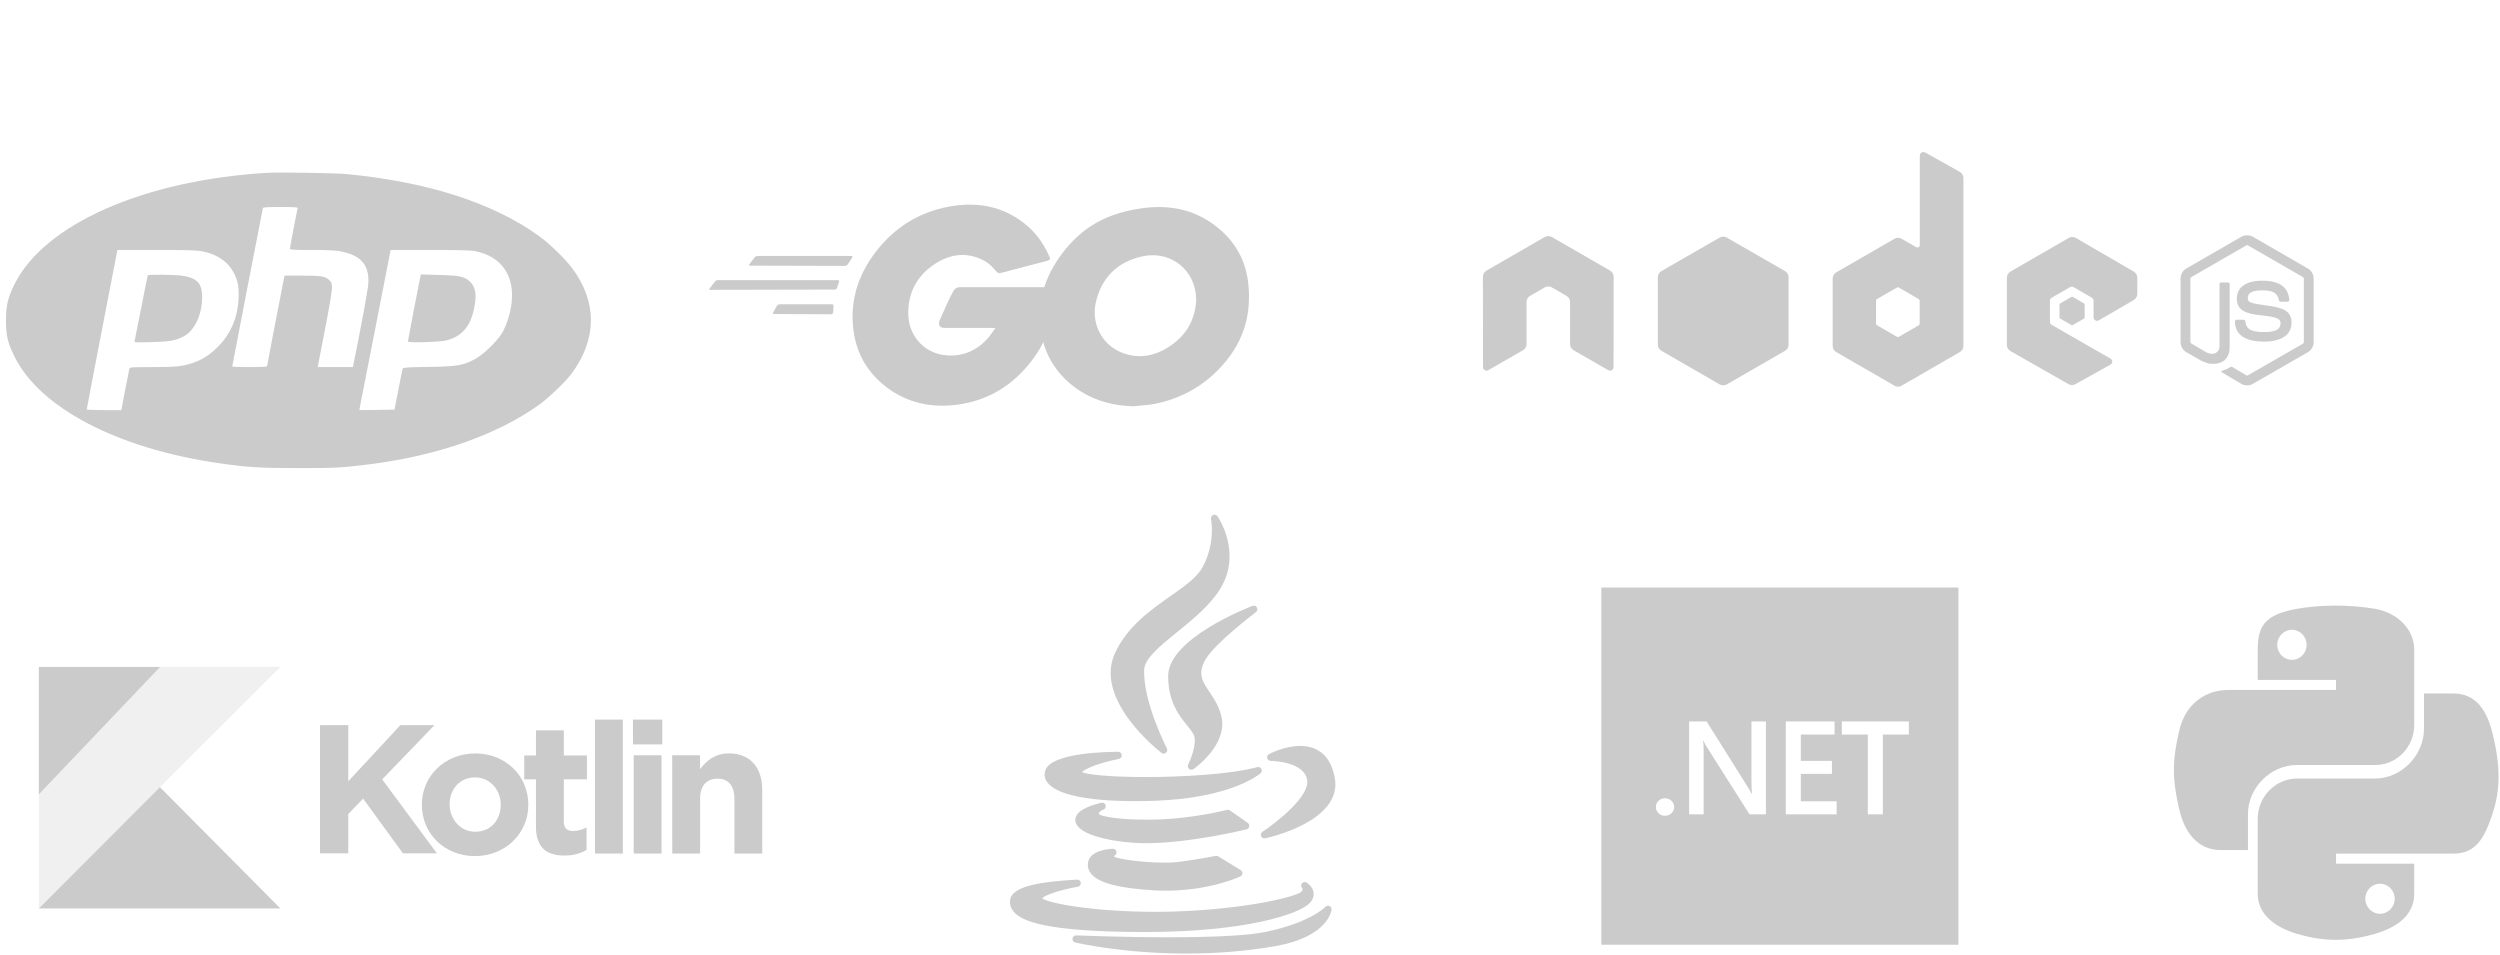 <?xml version="1.0" encoding="UTF-8"?> <svg xmlns="http://www.w3.org/2000/svg" width="322" height="123" viewBox="0 0 322 123" fill="none"><path d="M300.656 78.002C298.932 78.01 297.285 78.158 295.838 78.416C291.569 79.176 290.794 80.766 290.794 83.699V87.573H300.878V88.863H290.794H287.01C284.079 88.863 281.511 90.638 280.71 94.014C279.784 97.883 279.743 100.301 280.71 104.341C281.427 107.349 283.139 109.491 286.07 109.491H289.537V104.848C289.537 101.495 292.417 98.535 295.837 98.535H305.91C308.714 98.535 310.954 96.209 310.954 93.373V83.698C310.954 80.944 308.648 78.877 305.91 78.415C304.178 78.124 302.38 77.992 300.656 78L300.656 78.002ZM295.202 81.117C296.244 81.117 297.094 81.988 297.094 83.059C297.094 84.126 296.244 84.989 295.202 84.989C294.157 84.989 293.31 84.126 293.31 83.059C293.31 81.988 294.157 81.117 295.202 81.117V81.117Z" fill="#CBCBCB"></path><path d="M312.21 89.319V93.833C312.21 97.331 309.266 100.275 305.909 100.275H295.837C293.078 100.275 290.793 102.655 290.793 105.437V115.112C290.793 117.866 293.17 119.486 295.837 120.274C299.029 121.22 302.092 121.391 305.909 120.274C308.448 119.533 310.953 118.042 310.953 115.112V111.239H300.881V109.948H310.953H315.997C318.928 109.948 320.022 107.889 321.041 104.798C322.094 101.615 322.049 98.552 321.041 94.471C320.317 91.531 318.933 89.321 315.997 89.321H312.213L312.21 89.319ZM306.545 113.824C307.59 113.824 308.437 114.687 308.437 115.754C308.437 116.825 307.59 117.696 306.545 117.696C305.503 117.696 304.653 116.825 304.653 115.754C304.653 114.687 305.504 113.824 306.545 113.824Z" fill="#CBCBCB"></path><path d="M41.219 93.399H44.857V100.631L51.569 93.399H55.961L49.227 100.382L56.268 109.905H51.895L46.771 102.863L44.857 104.847V109.905H41.219V93.399ZM54.336 103.676V103.628C54.336 99.99 57.264 97.041 61.216 97.041C65.14 97.041 68.046 99.947 68.046 103.628V103.676C68.046 107.314 65.118 110.264 61.165 110.264C57.242 110.264 54.336 107.358 54.336 103.676ZM64.496 103.676V103.628C64.496 101.798 63.149 100.13 61.202 100.13C59.145 100.13 57.915 101.714 57.915 103.581V103.628C57.915 105.458 59.262 107.127 61.209 107.127C63.266 107.127 64.492 105.542 64.492 103.676H64.496Z" fill="#CBCBCB"></path><path d="M69.033 106.347V100.381H67.522V97.307H69.033V94.068H72.62V97.307H75.599V100.381H72.62V105.798C72.62 106.625 72.975 107.028 73.776 107.028C74.395 107.03 75.005 106.875 75.548 106.577V109.461C74.79 109.912 73.919 110.193 72.711 110.193C70.515 110.193 69.026 109.315 69.026 106.387L69.033 106.347ZM76.635 92.688H80.221V109.937H76.635V92.688ZM81.524 92.688H85.305V95.88H81.528L81.524 92.688ZM81.619 97.274H85.206V109.937H81.619V97.274ZM86.579 97.274H90.165V99.067C90.992 98.006 92.057 97.036 93.876 97.036C96.596 97.036 98.177 98.829 98.177 101.739V109.937H94.59V102.87C94.59 101.168 93.785 100.293 92.416 100.293C91.047 100.293 90.172 101.172 90.172 102.87V109.934H86.586L86.579 97.274Z" fill="#CBCBCB"></path><path d="M20.628 85.899L5 102.321V117.008L20.598 101.38L36.116 85.892L20.628 85.899Z" fill="#E8E8E8" fill-opacity="0.66"></path><path d="M5 117.012L20.598 101.384L36.116 117.012H5Z" fill="#CBCBCB"></path><path d="M5 85.901H20.628L5 102.323V85.901Z" fill="#CBCBCB"></path><path d="M150.763 76.771C148.151 78.608 145.191 80.69 143.605 84.134C140.85 90.143 149.242 96.698 149.601 96.974C149.684 97.038 149.784 97.07 149.883 97.07C149.989 97.07 150.095 97.034 150.18 96.962C150.347 96.823 150.394 96.586 150.294 96.394C150.264 96.335 147.252 90.484 147.364 86.287C147.403 84.825 149.449 83.166 151.615 81.411C153.599 79.802 155.848 77.98 157.163 75.847C160.052 71.154 156.841 66.539 156.809 66.493C156.681 66.314 156.446 66.249 156.244 66.337C156.043 66.426 155.932 66.643 155.978 66.858C155.984 66.889 156.609 69.941 154.872 73.085C154.156 74.384 152.584 75.49 150.763 76.771Z" fill="#CBCBCB"></path><path d="M161.767 78.84C161.951 78.701 162.005 78.448 161.894 78.246C161.782 78.044 161.539 77.955 161.323 78.037C160.88 78.206 150.459 82.222 150.459 87.076C150.459 90.421 151.888 92.189 152.932 93.48C153.341 93.986 153.694 94.423 153.811 94.796C154.139 95.872 153.362 97.816 153.035 98.474C152.941 98.663 152.987 98.893 153.147 99.031C153.234 99.106 153.342 99.144 153.45 99.144C153.542 99.144 153.635 99.116 153.715 99.061C153.894 98.936 158.094 95.967 157.341 92.389C157.06 91.029 156.392 90.036 155.802 89.159C154.889 87.801 154.229 86.82 155.23 85.007C156.402 82.894 161.713 78.88 161.767 78.84Z" fill="#CBCBCB"></path><path d="M134.638 99.222C134.46 99.757 134.544 100.287 134.882 100.756C136.012 102.325 140.013 103.188 146.149 103.188C146.15 103.188 146.15 103.188 146.15 103.188C146.982 103.188 147.86 103.172 148.759 103.14C158.57 102.789 162.209 99.732 162.359 99.602C162.523 99.46 162.566 99.225 162.465 99.034C162.363 98.843 162.144 98.747 161.934 98.805C158.478 99.749 152.026 100.083 147.551 100.083C142.543 100.083 139.993 99.723 139.369 99.456C139.689 99.016 141.665 98.231 144.114 97.749C144.348 97.703 144.508 97.487 144.485 97.25C144.462 97.012 144.263 96.831 144.024 96.831C142.589 96.831 135.391 96.947 134.638 99.222Z" fill="#CBCBCB"></path><path d="M167.468 96.074C165.445 96.074 163.526 97.088 163.445 97.131C163.258 97.231 163.163 97.446 163.214 97.652C163.266 97.858 163.451 98.002 163.663 98.003C163.706 98.003 167.98 98.038 168.367 100.479C168.71 102.586 164.323 105.999 162.604 107.137C162.419 107.259 162.346 107.497 162.433 107.702C162.506 107.877 162.676 107.986 162.86 107.986C162.892 107.986 162.924 107.983 162.956 107.976C163.364 107.889 172.937 105.779 171.924 100.206C171.307 96.791 169.16 96.074 167.468 96.074Z" fill="#CBCBCB"></path><path d="M160.904 106.454C160.937 106.276 160.863 106.094 160.715 105.99L158.419 104.382C158.307 104.304 158.166 104.279 158.035 104.314C158.011 104.32 155.611 104.951 152.126 105.338C150.743 105.493 149.194 105.575 147.646 105.575C144.162 105.575 141.884 105.165 141.553 104.865C141.509 104.781 141.522 104.743 141.53 104.721C141.591 104.554 141.914 104.355 142.122 104.276C142.352 104.191 142.476 103.941 142.404 103.706C142.333 103.472 142.091 103.334 141.852 103.391C139.55 103.946 138.424 104.723 138.506 105.7C138.652 107.432 142.662 108.32 146.053 108.555C146.541 108.589 147.068 108.606 147.62 108.606C147.62 108.606 147.621 108.606 147.621 108.606C153.259 108.606 160.487 106.837 160.56 106.819C160.736 106.775 160.871 106.633 160.904 106.454Z" fill="#CBCBCB"></path><path d="M143.6 110.171C143.773 110.058 143.851 109.843 143.789 109.645C143.727 109.447 143.542 109.317 143.334 109.32C143.026 109.328 140.315 109.45 140.125 111.176C140.068 111.692 140.216 112.163 140.565 112.576C141.538 113.73 144.165 114.415 148.595 114.672C149.119 114.703 149.651 114.719 150.177 114.719C155.809 114.719 159.602 112.956 159.76 112.881C159.914 112.808 160.016 112.657 160.025 112.487C160.034 112.317 159.949 112.155 159.804 112.066L156.903 110.296C156.803 110.234 156.682 110.214 156.567 110.238C156.549 110.241 154.707 110.623 151.928 111.001C151.402 111.072 150.744 111.109 149.971 111.109C147.194 111.109 144.106 110.655 143.514 110.358C143.505 110.303 143.516 110.232 143.6 110.171Z" fill="#CBCBCB"></path><path d="M147.553 120.044C160.453 120.033 167.377 117.739 168.711 116.295C169.183 115.785 169.234 115.301 169.194 114.985C169.095 114.208 168.387 113.732 168.306 113.681C168.113 113.556 167.853 113.589 167.702 113.763C167.551 113.937 167.548 114.192 167.699 114.366C167.78 114.47 167.827 114.645 167.589 114.884C167.056 115.382 161.678 116.893 152.724 117.347C151.498 117.411 150.211 117.443 148.901 117.444C140.884 117.444 135.016 116.346 134.246 115.706C134.543 115.279 136.618 114.598 138.825 114.212C139.074 114.169 139.242 113.934 139.204 113.685C139.165 113.436 138.935 113.264 138.684 113.296C138.622 113.305 138.41 113.318 138.166 113.333C134.524 113.555 130.316 114.05 130.096 115.927C130.029 116.499 130.199 117.018 130.601 117.469C131.585 118.574 134.412 120.044 147.553 120.044C147.553 120.044 147.553 120.044 147.553 120.044Z" fill="#CBCBCB"></path><path d="M171.244 116.701C171.062 116.617 170.846 116.659 170.71 116.806C170.691 116.827 168.752 118.855 162.92 120.046C160.688 120.493 156.497 120.72 150.465 120.72C144.422 120.72 138.671 120.482 138.614 120.48C138.373 120.468 138.168 120.643 138.135 120.879C138.103 121.115 138.255 121.338 138.487 121.393C138.547 121.407 144.573 122.819 152.813 122.819C156.766 122.819 160.612 122.498 164.244 121.865C171.018 120.677 171.492 117.319 171.509 117.176C171.533 116.977 171.426 116.786 171.244 116.701Z" fill="#CBCBCB"></path><g clip-path="url(#clip0_309_4936)"><path d="M34.509 22.252C18.588 23.183 5.719 28.851 1.866 36.617C1.006 38.361 0.77 39.339 0.77 41.272C0.77 43.204 0.993 44.171 1.866 45.926C5.107 52.525 15.123 57.758 28.087 59.643C31.763 60.185 33.425 60.291 38.28 60.291C43.017 60.303 44.149 60.245 47.826 59.773C56.452 58.654 64.041 55.979 69.403 52.16C70.629 51.288 72.868 49.144 73.622 48.118C76.922 43.664 76.934 38.855 73.681 34.53C72.786 33.317 70.723 31.325 69.403 30.382C63.439 26.105 55.014 23.407 44.584 22.416C43.276 22.287 35.922 22.169 34.509 22.252ZM38.339 26.801C38.268 27.024 37.337 31.903 37.337 32.068C37.337 32.163 38.138 32.198 40.154 32.198C42.133 32.198 43.241 32.245 43.866 32.375C46.506 32.87 47.59 34.154 47.437 36.547C47.378 37.348 46.47 42.345 45.575 46.658L45.457 47.282H43.182H40.919L41.826 42.592C42.368 39.87 42.746 37.608 42.757 37.172C42.757 36.5 42.722 36.382 42.428 36.088C41.921 35.593 41.391 35.498 38.904 35.498H36.642L36.524 36.111C36.206 37.678 34.391 47.106 34.391 47.188C34.391 47.235 33.389 47.282 32.152 47.282C30.926 47.282 29.912 47.247 29.912 47.2C29.912 47.094 33.813 26.99 33.86 26.801C33.895 26.695 34.461 26.66 36.146 26.66C37.89 26.659 38.374 26.695 38.339 26.801ZM26.118 32.386C28.439 32.858 29.971 34.189 30.56 36.252C30.89 37.371 30.761 39.587 30.289 41.013C29.818 42.474 29.11 43.617 28.038 44.69C26.989 45.738 26.07 46.328 24.845 46.74C23.478 47.2 22.653 47.282 19.577 47.282C16.973 47.282 16.725 47.293 16.667 47.482C16.631 47.6 16.384 48.849 16.112 50.252L15.63 52.821H13.402C12.177 52.821 11.175 52.785 11.175 52.726C11.164 52.679 12.059 48.047 13.143 42.426L15.123 32.197H20.167C24.303 32.197 25.375 32.233 26.118 32.386ZM61.318 32.374C64.63 33.069 66.327 35.58 65.879 39.114C65.714 40.434 65.231 41.919 64.665 42.898C64.053 43.935 62.191 45.726 61.177 46.256C59.586 47.081 58.914 47.199 55.214 47.258C52.574 47.293 51.925 47.34 51.866 47.47C51.831 47.552 51.583 48.779 51.312 50.192L50.806 52.761L48.532 52.797L46.269 52.821L46.328 52.562C46.364 52.409 47.248 47.883 48.296 42.509C49.345 37.124 50.229 32.61 50.264 32.457L50.323 32.198H55.414C59.421 32.197 60.67 32.233 61.318 32.374Z" fill="#CBCBCB"></path><path d="M19.035 35.462C18.999 35.522 18.622 37.383 18.198 39.622C17.762 41.861 17.373 43.782 17.338 43.912C17.279 44.124 17.362 44.124 19.494 44.065C21.898 44.005 22.676 43.864 23.702 43.299C25.069 42.569 26.023 40.518 26.035 38.302C26.047 36.487 25.387 35.781 23.372 35.498C22.405 35.368 19.105 35.344 19.035 35.462Z" fill="#CBCBCB"></path><path d="M54.142 35.626C53.965 36.404 52.539 43.852 52.539 43.981C52.539 44.193 56.723 44.063 57.571 43.828C59.539 43.273 60.588 42.036 61.072 39.703C61.425 38.018 61.271 37.017 60.565 36.309C59.881 35.626 59.233 35.484 56.523 35.414L54.201 35.343L54.142 35.626Z" fill="#CBCBCB"></path></g><path d="M96.604 34.216C96.469 34.216 96.435 34.148 96.503 34.046L97.213 33.133C97.281 33.031 97.45 32.963 97.586 32.963H109.668C109.804 32.963 109.838 33.065 109.77 33.166L109.195 34.046C109.127 34.148 108.958 34.249 108.856 34.249L96.604 34.216Z" fill="#CBCBCB"></path><path d="M91.493 37.332C91.357 37.332 91.324 37.264 91.391 37.163L92.102 36.249C92.17 36.148 92.339 36.08 92.474 36.08H107.908C108.043 36.08 108.111 36.181 108.077 36.283L107.806 37.095C107.772 37.231 107.637 37.298 107.502 37.298L91.493 37.332Z" fill="#CBCBCB"></path><path d="M99.686 40.446C99.551 40.446 99.517 40.344 99.585 40.242L100.058 39.396C100.126 39.295 100.262 39.193 100.397 39.193H107.166C107.301 39.193 107.369 39.295 107.369 39.43L107.301 40.242C107.301 40.378 107.166 40.479 107.064 40.479L99.686 40.446Z" fill="#CBCBCB"></path><path d="M134.817 33.611C132.685 34.152 131.23 34.559 129.131 35.1C128.624 35.236 128.59 35.269 128.15 34.762C127.642 34.186 127.27 33.814 126.559 33.475C124.427 32.426 122.362 32.731 120.433 33.983C118.131 35.472 116.947 37.672 116.981 40.414C117.015 43.121 118.876 45.355 121.55 45.727C123.851 46.032 125.781 45.22 127.304 43.494C127.608 43.121 127.879 42.715 128.217 42.242C126.999 42.242 125.476 42.242 121.685 42.242C120.974 42.242 120.805 41.801 121.042 41.226C121.482 40.177 122.294 38.417 122.768 37.537C122.87 37.334 123.107 36.995 123.614 36.995C125.341 36.995 131.703 36.995 135.934 36.995C135.866 37.909 135.866 38.823 135.731 39.737C135.359 42.174 134.445 44.408 132.956 46.371C130.519 49.586 127.337 51.583 123.31 52.124C119.993 52.564 116.913 51.921 114.205 49.891C111.701 47.995 110.279 45.491 109.907 42.377C109.467 38.688 110.55 35.371 112.784 32.46C115.187 29.312 118.368 27.316 122.261 26.605C125.442 26.029 128.488 26.402 131.23 28.263C133.023 29.448 134.31 31.073 135.156 33.035C135.359 33.34 135.223 33.509 134.817 33.611Z" fill="#CBCBCB"></path><path d="M146.02 52.326C142.94 52.258 140.13 51.379 137.761 49.348C135.764 47.622 134.512 45.422 134.106 42.816C133.497 38.991 134.546 35.607 136.847 32.594C139.318 29.345 142.297 27.653 146.324 26.942C149.776 26.333 153.026 26.671 155.97 28.668C158.644 30.496 160.302 32.967 160.742 36.216C161.318 40.785 159.998 44.508 156.85 47.689C154.616 49.957 151.875 51.379 148.727 52.022C147.813 52.191 146.9 52.225 146.02 52.326ZM154.075 38.653C154.041 38.213 154.041 37.874 153.973 37.536C153.364 34.185 150.284 32.29 147.069 33.034C143.921 33.745 141.89 35.742 141.146 38.923C140.537 41.563 141.823 44.237 144.26 45.32C146.121 46.133 147.983 46.031 149.776 45.117C152.45 43.73 153.906 41.563 154.075 38.653Z" fill="#CBCBCB"></path><path fill-rule="evenodd" clip-rule="evenodd" d="M252.248 75.678H206.248V121.678H252.248V75.678ZM214.447 105.067C214.121 105.067 213.845 104.958 213.617 104.741C213.39 104.519 213.276 104.255 213.276 103.949C213.276 103.638 213.39 103.371 213.617 103.149C213.845 102.927 214.121 102.816 214.447 102.816C214.777 102.816 215.057 102.927 215.284 103.149C215.517 103.371 215.634 103.638 215.634 103.949C215.634 104.255 215.517 104.519 215.284 104.741C215.057 104.958 214.777 105.067 214.447 105.067ZM225.335 104.883H227.449V92.928H225.587V100.631C225.587 101.387 225.614 101.924 225.668 102.24H225.636C225.571 102.107 225.424 101.862 225.197 101.507L219.814 92.928H217.561V104.883H219.432V97.046C219.432 96.207 219.41 95.66 219.367 95.404H219.415C219.507 95.643 219.624 95.874 219.765 96.096L225.335 104.883ZM236.556 104.883H230.011V92.928H236.296V94.612H231.946V97.997H235.955V99.672H231.946V103.207H236.556V104.883ZM242.509 94.612H245.859V92.928H237.232V94.612H240.574V104.883H242.509V94.612Z" fill="#CBCBCB"></path><path d="M289.428 30.31C289.167 30.31 288.914 30.364 288.689 30.49L281.596 34.587C281.136 34.852 280.857 35.351 280.857 35.883V44.061C280.857 44.592 281.136 45.091 281.596 45.356L283.448 46.424C284.348 46.868 284.68 46.861 285.09 46.861C286.423 46.861 287.183 46.052 287.183 44.646V36.578C287.183 36.464 287.084 36.382 286.972 36.382H286.084C285.97 36.382 285.873 36.466 285.873 36.578V44.651C285.873 45.274 285.224 45.9 284.171 45.374L282.245 44.244C282.177 44.207 282.125 44.139 282.125 44.063V35.885C282.125 35.807 282.177 35.728 282.245 35.689L289.324 31.607C289.391 31.569 289.47 31.569 289.535 31.607L296.614 35.689C296.682 35.729 296.735 35.805 296.735 35.885V44.063C296.735 44.142 296.696 44.221 296.629 44.259L289.535 48.341C289.473 48.377 289.389 48.377 289.325 48.341L287.502 47.257C287.448 47.225 287.374 47.227 287.321 47.257C286.818 47.542 286.724 47.575 286.252 47.739C286.136 47.779 285.959 47.842 286.312 48.04L288.692 49.443C288.919 49.574 289.171 49.638 289.43 49.638C289.693 49.638 289.942 49.576 290.168 49.443L297.262 45.361C297.721 45.094 298 44.597 298 44.066V35.887C298 35.356 297.721 34.857 297.262 34.592L290.168 30.495C289.946 30.368 289.691 30.314 289.43 30.314L289.428 30.31ZM291.325 36.154C289.305 36.154 288.102 37.014 288.102 38.443C288.102 39.992 289.296 40.42 291.235 40.612C293.555 40.839 293.735 41.18 293.735 41.636C293.735 42.428 293.104 42.766 291.612 42.766C289.737 42.766 289.325 42.298 289.187 41.363C289.17 41.263 289.093 41.183 288.991 41.183H288.07C288.014 41.184 287.962 41.206 287.922 41.246C287.883 41.285 287.86 41.338 287.859 41.393C287.859 42.587 288.509 43.999 291.61 43.999C293.854 43.999 295.149 43.12 295.149 41.574C295.149 40.046 294.103 39.633 291.926 39.345C289.728 39.052 289.516 38.911 289.516 38.396C289.516 37.97 289.694 37.401 291.323 37.401C292.779 37.401 293.317 37.715 293.538 38.697C293.557 38.789 293.638 38.864 293.733 38.864H294.654C294.711 38.864 294.766 38.83 294.805 38.789C294.844 38.745 294.871 38.697 294.865 38.638C294.723 36.948 293.596 36.153 291.326 36.153L291.325 36.154Z" fill="#CBCBCB"></path><path d="M247.722 19.588C247.642 19.588 247.565 19.609 247.496 19.649C247.427 19.689 247.371 19.746 247.331 19.814C247.291 19.883 247.27 19.961 247.27 20.04V31.562C247.27 31.675 247.217 31.777 247.119 31.834C247.071 31.861 247.017 31.876 246.961 31.876C246.906 31.876 246.851 31.861 246.803 31.834L244.92 30.749C244.783 30.67 244.627 30.628 244.468 30.628C244.31 30.628 244.154 30.67 244.016 30.749L236.501 35.087C236.22 35.249 236.049 35.561 236.049 35.885V44.56C236.049 44.719 236.09 44.875 236.17 45.013C236.249 45.15 236.363 45.264 236.501 45.343L244.016 49.681C244.154 49.761 244.31 49.803 244.468 49.803C244.627 49.803 244.783 49.761 244.92 49.681L252.436 45.343C252.573 45.264 252.688 45.15 252.767 45.013C252.846 44.875 252.888 44.719 252.888 44.56V22.932C252.888 22.603 252.708 22.294 252.421 22.134L247.948 19.633C247.877 19.594 247.8 19.587 247.722 19.588V19.588ZM199.374 30.418C199.231 30.424 199.096 30.448 198.967 30.523L191.452 34.861C191.314 34.94 191.2 35.054 191.12 35.191C191.041 35.329 191 35.485 191 35.644L191.015 47.287C191.015 47.449 191.099 47.599 191.241 47.678C191.381 47.762 191.554 47.762 191.693 47.678L196.151 45.118C196.434 44.95 196.618 44.658 196.618 44.335V38.897C196.618 38.573 196.789 38.276 197.07 38.114L198.968 37.015C199.105 36.935 199.261 36.894 199.42 36.894C199.579 36.893 199.735 36.935 199.872 37.015L201.769 38.114C202.05 38.275 202.221 38.573 202.221 38.897V44.334C202.221 44.657 202.409 44.951 202.687 45.117L207.145 47.677C207.286 47.761 207.458 47.761 207.597 47.677C207.735 47.598 207.823 47.448 207.823 47.286L207.838 35.643C207.839 35.484 207.798 35.328 207.719 35.191C207.639 35.053 207.525 34.939 207.387 34.86L199.871 30.523C199.744 30.448 199.609 30.423 199.464 30.417H199.374L199.374 30.418ZM266.91 30.523C266.751 30.523 266.595 30.564 266.458 30.644L258.942 34.981C258.662 35.144 258.49 35.44 258.49 35.764V44.44C258.49 44.766 258.674 45.062 258.957 45.223L266.412 49.472C266.688 49.629 267.024 49.641 267.301 49.487L271.82 46.971C271.963 46.892 272.06 46.743 272.06 46.58C272.061 46.417 271.976 46.27 271.834 46.189L264.273 41.851C264.132 41.77 264.032 41.606 264.032 41.444V38.731C264.032 38.569 264.133 38.421 264.273 38.34L266.623 36.984C266.762 36.903 266.934 36.903 267.075 36.984L269.425 38.34C269.494 38.379 269.551 38.436 269.591 38.505C269.631 38.574 269.652 38.652 269.651 38.731V40.87C269.651 40.949 269.672 41.027 269.712 41.096C269.751 41.165 269.808 41.222 269.877 41.261C270.018 41.343 270.189 41.343 270.329 41.261L274.833 38.641C275.112 38.479 275.285 38.181 275.285 37.858V35.765C275.285 35.606 275.243 35.45 275.164 35.313C275.084 35.175 274.97 35.061 274.833 34.982L267.362 30.644C267.225 30.565 267.069 30.523 266.91 30.523L266.91 30.523ZM244.438 37C244.48 37 244.522 37.01 244.559 37.03L247.134 38.521C247.204 38.561 247.255 38.636 247.255 38.717V41.699C247.255 41.78 247.204 41.854 247.134 41.895L244.559 43.386C244.489 43.425 244.403 43.425 244.333 43.386L241.757 41.895C241.687 41.854 241.637 41.779 241.637 41.699V38.716C241.637 38.635 241.687 38.561 241.757 38.52L244.333 37.03C244.368 37.009 244.399 37 244.438 37V36.999V37Z" fill="#CBCBCB"></path><path d="M221.951 30.478C221.792 30.477 221.636 30.519 221.499 30.598L213.983 34.921C213.702 35.083 213.531 35.395 213.531 35.719V44.395C213.531 44.553 213.572 44.709 213.652 44.847C213.731 44.984 213.845 45.099 213.983 45.178L221.499 49.515C221.636 49.595 221.792 49.637 221.951 49.637C222.109 49.637 222.265 49.595 222.402 49.515L229.918 45.178C230.056 45.098 230.17 44.984 230.249 44.847C230.329 44.709 230.37 44.553 230.37 44.395V35.719C230.37 35.395 230.199 35.083 229.918 34.921L222.402 30.598C222.265 30.518 222.109 30.477 221.95 30.478L221.951 30.478ZM266.895 38.22C266.865 38.22 266.832 38.22 266.804 38.234L265.359 39.078C265.332 39.093 265.309 39.115 265.293 39.141C265.277 39.167 265.269 39.197 265.268 39.228V40.885C265.268 40.948 265.304 41.005 265.359 41.036L266.804 41.864C266.829 41.88 266.858 41.888 266.887 41.888C266.916 41.888 266.945 41.88 266.97 41.864L268.416 41.036C268.469 41.005 268.506 40.948 268.506 40.885V39.228C268.506 39.166 268.469 39.109 268.416 39.078L266.97 38.234C266.943 38.218 266.925 38.219 266.894 38.219L266.895 38.22Z" fill="#CBCBCB"></path><defs><clipPath id="clip0_309_4936"><rect width="76.876" height="76.876" fill="white" transform="translate(0 2.818)"></rect></clipPath></defs></svg> 